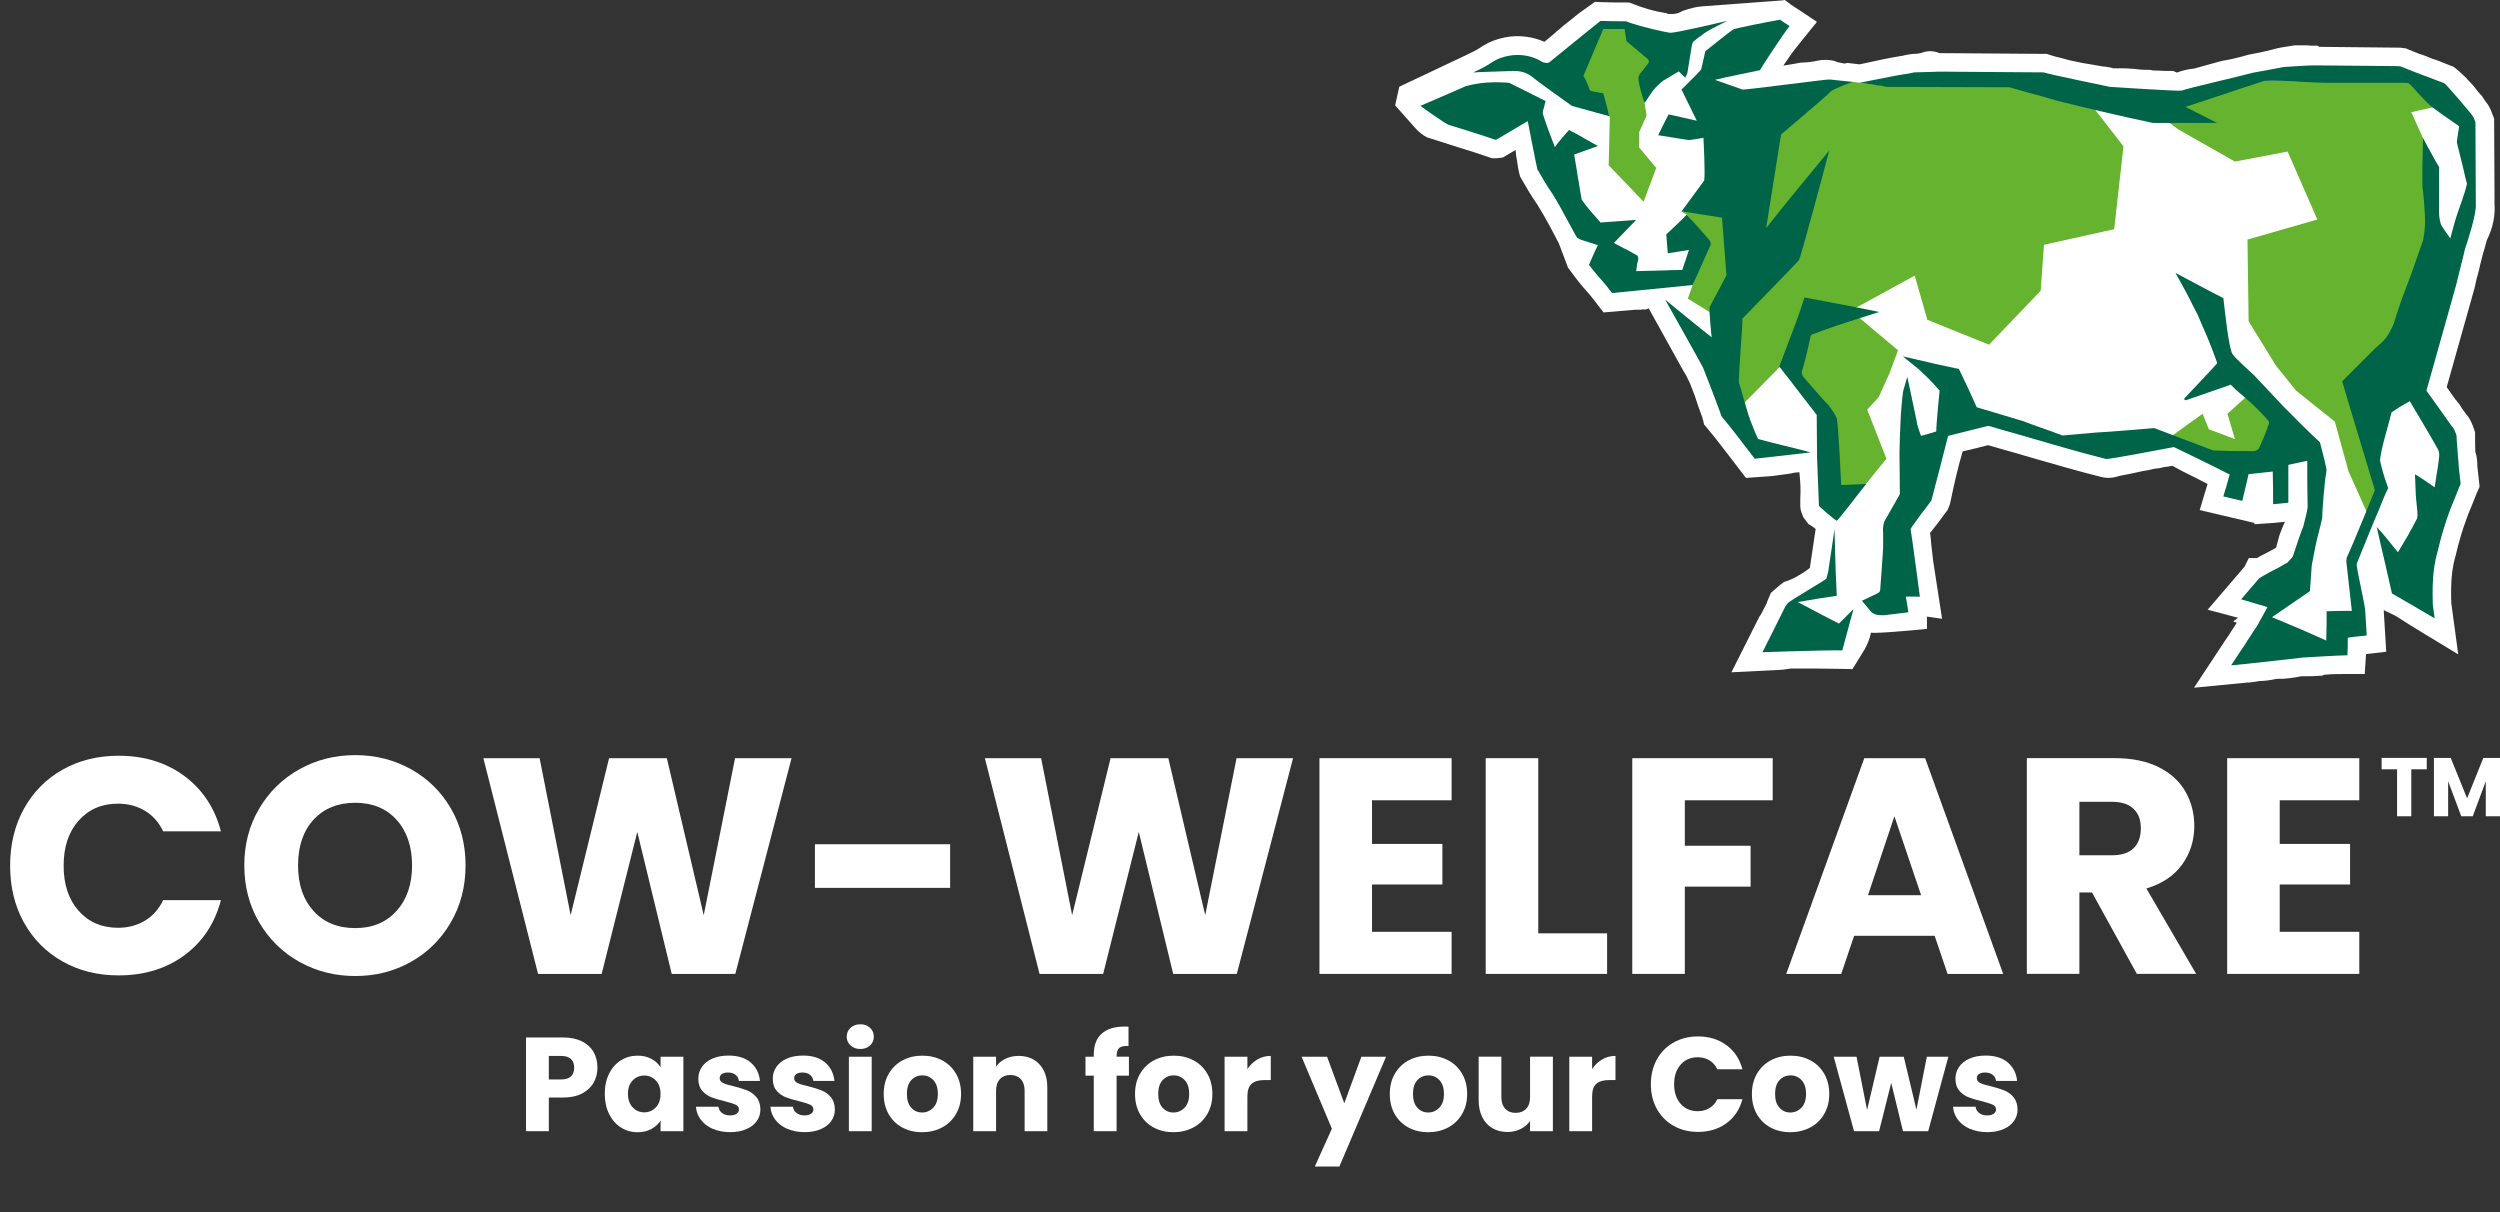 <?xml version="1.0" encoding="UTF-8"?>
<svg xmlns="http://www.w3.org/2000/svg" id="Lag_1_copy" viewBox="0 0 805.44 390.5">
  <rect x="0" y="0" width="805.44" height="390.5" fill="#333333" stroke="none"/>
  <defs>
    <style>.cls-1{fill:#fff;}.cls-2{fill:#65b32e;}.cls-3{fill:#006548;}</style>
  </defs>
  <path class="cls-1" d="m803.68,65.25l-.13-27.01-1-2.61-.07-.17c-.59-1.39-1.25-2.23-1.64-2.72l-.02-.03c-.24-.37-.46-.67-.65-.92l-.07-.1c-.04-.06-.09-.11-.13-.19l-.38-.63-.52-.52c-.53-.53-1.08-1.26-1.73-2.13-.61-.81-1.23-1.43-1.74-1.94-.24-.24-.54-.54-.64-.67l-.25-.34-.61-.59c-.27-.23-.51-.47-.75-.7l-.09-.08c-.56-.54-1.26-1.22-2.13-1.88l-.74-.56-.88-.31c-.65-.23-1.28-.49-1.98-.79-1.18-.49-2.4-1-3.79-1.39-1.46-.62-2.89-1.21-4.34-1.64-.65-.28-1.25-.51-1.83-.73l-.1-.04c-.48-.18-.96-.36-1.47-.59l-.84-.38-1.87-.23-26.1-.27-.55-.37h-1.84c-.14,0-.26-.02-.37-.03h-.1c-.49-.06-.93-.09-1.32-.09h-3.63l-.78.12c-.51.1-1.05.18-1.69.27-1.37.2-2.91.43-4.47.9-2.57.67-5.15,1.23-7.69,1.67l-.65.15c-3.04.89-5.58,1.48-8,1.87l-.67.15c-1.51.42-3.06.85-4.6,1.27l-.29.08c-1.22.34-2.45.67-3.66,1.01-1.93.19-3.73.61-5.48,1.27-.06,0-.11,0-.14,0l-1.1-.5h-1.3c-1.09,0-2.12,0-3.26-.1l-.45-.02c-.52,0-1.39,0-1.65-.06l-.72-.18h-.74c-.89,0-1.66,0-2.24-.07l-.71-.05c-.13,0-.36-.04-.57-.07-.49-.06-1.09-.14-1.78-.16-1.12-.13-2.18-.13-3.31-.13h-2.56c-.66-.21-1.28-.35-1.86-.42-.46-.09-.94-.15-1.48-.17-.49-.11-1-.19-1.52-.27l-.12-.02c-.33-.05-.66-.1-1.04-.19l-.39-.07c-2.24-.32-4.56-.75-7.04-1.31-.28-.07-.54-.13-.83-.2-.52-.12-.83-.19-1.17-.32l-1.26-.34c-1.26-.29-2.55-.59-3.71-1l-.96-.34-34.57-.25s-.07,0-.11,0c-1.83-.82-3.94-.83-5.85-.04-.89.2-1.54.28-2.17.28h-.33l-.66.08c-.11.02-.22.03-.39.05-.48.06-1.2.14-2.04.38-.17.04-.33.08-.48.12l-.44.05c-.3.05-.67.12-1.06.19l-.11.02c-.49.09-1.02.19-1.48.25l-.2.03c-2.18.4-4.25.85-6.26,1.3-1.45.32-2.83.62-4.22.9l-3.92-.45-1.03.21-2.19-.47c-.63-.31-1.32-.5-2.04-.59-2.07-.35-4.03.01-5.38.34-.51.04-.99.11-1.48.22-.46.02-.89.05-1.33.11-.96,0-2,.07-3.14.37-1.43.23-2.77.46-4.08.68.15-.21.28-.41.4-.59.15-.23.28-.42.4-.58l.44-.61c1.39-2.19,3.29-4.53,5.12-6.79l4.48-5.54-5.47-3.65c-.46-.31-.93-.6-1.42-.91-.53-.33-1.04-.65-1.41-.93l-2.06-1.55-.85.14-25.81,1.91c-1.93.17-3.78.6-5.99,1.39l-.38.13-.7.38c-.61.36-1.73.58-3.01.58-.48,0-.77-.04-.9-.06l-.53-.23-.74-.12c-3.17-.51-6.48-1.45-10.12-2.89l-1.06-.42h-1.14c-2.41,0-5.14,0-7.88-.12l-2.06-.09-5.03,3.59-.51.41c-.42.37-.88.73-1.38,1.11-.53.41-1.05.82-1.54,1.24l-.25.19c-.93.72-1.81,1.4-2.62,2.17-.69.54-1.25,1.04-1.7,1.44l-.11.1c-.17.15-.33.3-.45.4-.53.43-1,.83-1.47,1.22-.42.35-.81.68-1.21,1-3.88-1.72-8.39-2.25-12.58-1.44-2.71.51-5.05,1.4-7.23,2.74l-.26.18c-1.59,1.12-3.29,1.92-5.45,2.95l-21.24,10.04-1.34,6.01,6.59,7.42.22.23c.79.79,1.87,1.86,3.45,2.65,0,0,8.73,2.79,9.95,3.17,3.32,1.03,6.76,2.09,10.02,3.23l.96.34h1.38c.58,0,2.12-.24,2.12-.24l4.12-2.44c.07,1.17.22,2.35.43,3.31.06.35.11.71.17,1.13.15,1.02.32,2.18.65,3.4l.2.72.37.65c1.48,2.61,3.13,5.45,5.23,8.47,2.52,4.07,4.79,8.36,6.87,12.4.55,1.44,2.95,7.8,2.95,7.8l1.98,2.68c1.74,2.37,3.61,4.49,5.42,6.54l4.08,5.25,10.06-.86h2.04l.36-.12,1.12.04.95-.38h0s11.12,20.05,11.12,20.05l.21.35c.06.08.1.15.14.23l.17.28c.15.28.29.5.4.67.19.46.41.87.63,1.29.1.18.2.38.31.6.36.72.67,1.55,1,2.44.27.73.54,1.46.82,2.11.21.54.38,1.11.59,1.77.26.83.53,1.69.89,2.6.21.65.43,1.24.66,1.86.26.69.46,1.23.58,1.76l.32,1.4.92,1.1c2.8,3.34,5.43,6.79,8.23,10.45l.38.5c.67.87,1.33,1.75,2,2.62l1.97,2.56,8.33-.6.46-.05c.63-.1,1.26-.18,1.9-.26l.12-.02c.76-.09,1.54-.19,2.34-.31l.52-.08c.59-.05,1.16-.17,1.69-.34l1.84-.19c.37,3.33.47,5.99.3,8.38v2.46c-.01,1.37.45,2.4.7,2.9l.28.79,1.62,2.15.99.6c.3.18.57.38.89.62.16.14.32.27.47.4l-1.87,12.54-.25.2c-.93.74-2.06,1.49-3.14,2.09l-.3.18c-1.05.67-2.22,1.23-3.81,1.79l-.85.3-.85.63c-.37.27-.86.64-1.4,1.17l-1.93,1.66-1.06,2.46-.05.13c-.08.23-.18.51-.28.83-.21.38-.38.74-.53,1.04l-.05.1c-.31.53-.57,1.05-.81,1.54-.21.42-.5.99-.65,1.18l-.25.31-9.06,18.02,14.76-.74c1.31-.01,2.54-.2,3.62-.36.3-.04.59-.09.87-.12,5.62,0,10.92,0,16.31.12l3.44.08,3.74-6.07.07-.11c1.06-1.82,1.77-3.67,2.15-5.58,1.61.43,18.04-1.2,18.04-1.2v-3.96l4.87.69-2.88-18.68c-.08-.86-.19-1.75-.3-2.66-.06-.5-.12-.99-.17-1.47l-.03-.26c-.11-.74-.15-1.32-.2-2-.04-.51-.07-.98-.14-1.55l-.07-.43c-.04-.2-.07-.38-.09-.56.22-.28.48-.59.61-.76.37-.44.7-.87,1.06-1.36.2-.27.4-.54.69-.89.59-.74,1.1-1.46,1.57-2.11.41-.57.79-1.11,1.17-1.59l.56-.7.71-1.77.17-.69c1.32-6.46,2.59-11.72,3.97-16.45,2.65-.58,5.3-1.25,8.18-1.99,1.89.57,3.8,1.11,5.65,1.62l.12.03c1.85.52,3.94,1.1,6.01,1.73l2.28.66c7.36,2.13,14.97,4.34,22.46,6.21,1.86.47,3.82.35,5.81-.36,1.99-.35,3.77-.73,5.65-1.14.64-.14,1.3-.28,1.97-.42,1.31-.16,2.57-.47,3.57-.73l.25-.02c.83-.08,1.76-.17,2.83-.52.11-.02.27-.03.4-.04.32-.03.65-.07.99-.12l.73-.15c.18-.03.49-.05.75-.08,0,0,0,0,0,0,.72.43,1.42.8,2.05,1.13.29.15.58.31.89.48l.22.12c2.86,1.39,5.56,2.78,8.09,4.1-.22.74-.45,1.5-.69,2.29l-1.84,6.11,17.62,4.15v.42l6.42-.45c.97-.07,1.94-.17,2.89-.28.17-.02.34-.04.52-.06-.61,1.34-1.13,2.7-1.64,4.01l-.18.54c-.17.61-.33,1.21-.49,1.82-.17.66-.35,1.34-.54,1.98h0c-1.35.79-2.98,1.67-4.8,2.57l-.43.24c-.25.16-.49.29-.78.45-.04.02-.09.05-.13.07h-2.64l-1.32,2.7c-.07.08-.14.17-.21.27l-11.73,13.68,9.82,2.6-1.61,1.13,1.17.47c-.13.2-.27.43-.42.67-.32.51-.64,1.04-.95,1.45l-.46.72c-.28.51-.8,1.27-1.32,2.02-.24.35-.48.7-.71,1.04l-9.91,15.03,17.14-1.66c.46,0,1.05-.03,1.71-.15.85-.06,1.54-.22,2.05-.33h.03c1.9-.05,3.71-.27,5.54-.7,3.24.05,6.03-.42,8.11-.86h1.64c1.19,0,2.67,0,4.18-.14l.83-.04.64-.26h.1c.15-.03.31-.05.48-.08,2.29-.2,4.45-.2,6.93-.2h5.62l.37-5.61c.02-.26.03-.53.04-.8.3-.03.59-.06.89-.1l5.63-.66-.82-13.42,3.85,1.87c3.24,2.11,6.44,4.07,9.42,5.88l10.74,6.51-2.24-16.57c-.09-2.88-.13-6.6.32-10.07.24-1.76.56-3.35,1.02-4.91l.09-.34c.43-1.94,1-4.1,1.68-6.39.58-1.94,1.3-4.05,2.24-6.6.34-.84.67-1.65,1-2.45.57-1.38,1.17-2.8,1.72-4.29l1.06-2.38-.74-6.68c0-1.39-.07-2.88-.65-4.62-.07-1.77-.07-3.45-.07-5.22v-.98l-.37-1.11c-.38-1.15-1.02-3.06-2.54-4.82-.36-.53-.73-1.01-1.03-1.39l-.09-.11c-.35-.59-.69-1.14-.93-1.5l-.5-.64c-.17-.23-.47-.64-.92-1.09l-2.76-3.94c2.97-10.57,5.95-21.15,8.94-31.8l.09-.38c.37-1.85.81-3.62,1.27-5.12l.18-.74c.16-.88.38-1.73.62-2.63.2-.74.4-1.51.58-2.32.42-1.23.73-2.41,1-3.46.08-.31.16-.62.25-.93,1.96-3.8,2.82-8.1,2.43-12.14Z"></path>
  <path class="cls-1" d="m7.72,260.55c2.97-5.38,7.11-9.57,12.42-12.57,5.31-3,11.34-4.5,18.07-4.5,8.25,0,15.31,2.18,21.19,6.53,5.87,4.36,9.8,10.3,11.78,17.82h-18.61c-1.39-2.9-3.35-5.11-5.89-6.63-2.54-1.52-5.43-2.28-8.66-2.28-5.21,0-9.44,1.82-12.67,5.44-3.23,3.63-4.85,8.48-4.85,14.55s1.62,10.92,4.85,14.55c3.23,3.63,7.46,5.45,12.67,5.45,3.23,0,6.12-.76,8.66-2.28,2.54-1.52,4.5-3.73,5.89-6.63h18.61c-1.98,7.52-5.91,13.45-11.78,17.77-5.88,4.32-12.94,6.48-21.19,6.48-6.73,0-12.76-1.5-18.07-4.5-5.31-3-9.45-7.18-12.42-12.52-2.97-5.35-4.46-11.45-4.46-18.31s1.48-12.98,4.46-18.37Z"></path>
  <path class="cls-1" d="m96.48,309.9c-5.45-3.03-9.77-7.28-12.97-12.72-3.2-5.45-4.8-11.57-4.8-18.37s1.6-12.9,4.8-18.31c3.2-5.41,7.52-9.64,12.97-12.67,5.44-3.04,11.43-4.55,17.97-4.55s12.52,1.52,17.97,4.55c5.44,3.04,9.73,7.26,12.87,12.67,3.13,5.41,4.7,11.52,4.7,18.31s-1.58,12.92-4.75,18.37c-3.17,5.44-7.46,9.69-12.87,12.72-5.41,3.04-11.38,4.55-17.92,4.55s-12.52-1.52-17.97-4.55Zm31.28-16.43c3.33-3.7,5-8.58,5-14.65s-1.67-11.04-5-14.7c-3.33-3.66-7.77-5.49-13.32-5.49s-10.08,1.82-13.41,5.44c-3.33,3.63-5,8.55-5,14.75s1.67,11.04,5,14.7c3.33,3.66,7.8,5.49,13.41,5.49s9.98-1.85,13.32-5.54Z"></path>
  <path class="cls-1" d="m255.02,244.27l-18.12,69.5h-20.49l-11.09-45.74-11.48,45.74h-20.49l-17.62-69.5h18.12l10,50.59,12.38-50.59h18.61l11.88,50.59,10.1-50.59h18.22Z"></path>
  <path class="cls-1" d="m306.11,271.99v14.06h-43.56v-14.06h43.56Z"></path>
  <path class="cls-1" d="m416.59,244.27l-18.12,69.5h-20.49l-11.09-45.74-11.48,45.74h-20.49l-17.62-69.5h18.12l10,50.59,12.38-50.59h18.61l11.88,50.59,10.1-50.59h18.22Z"></path>
  <path class="cls-1" d="m442.03,257.83v14.06h22.67v13.07h-22.67v15.25h25.64v13.56h-42.57v-69.5h42.57v13.56h-25.64Z"></path>
  <path class="cls-1" d="m495.59,300.7h22.18v13.07h-39.11v-69.5h16.93v56.43Z"></path>
  <path class="cls-1" d="m571.12,244.27v13.56h-28.31v14.65h21.19v13.17h-21.19v28.12h-16.93v-69.5h45.24Z"></path>
  <path class="cls-1" d="m623.3,301.49h-25.94l-4.16,12.28h-17.72l25.15-69.5h19.6l25.15,69.5h-17.92l-4.16-12.28Zm-4.36-13.07l-8.61-25.44-8.51,25.44h17.13Z"></path>
  <path class="cls-1" d="m688.44,313.76l-14.45-26.24h-4.06v26.24h-16.93v-69.5h28.41c5.48,0,10.15.96,14.01,2.87,3.86,1.92,6.75,4.54,8.66,7.87,1.91,3.33,2.87,7.05,2.87,11.14,0,4.62-1.3,8.75-3.91,12.38-2.61,3.63-6.45,6.21-11.53,7.72l16.04,27.52h-19.11Zm-18.51-38.21h10.49c3.1,0,5.43-.76,6.98-2.28,1.55-1.52,2.33-3.66,2.33-6.43s-.78-4.72-2.33-6.24c-1.55-1.52-3.88-2.28-6.98-2.28h-10.49v17.23Z"></path>
  <path class="cls-1" d="m734.47,257.83v14.06h22.67v13.07h-22.67v15.25h25.64v13.56h-42.57v-69.5h42.57v13.56h-25.64Z"></path>
  <path class="cls-1" d="m781.84,244.18v3.67h-4.98v15.13h-4.58v-15.13h-4.98v-3.67h14.54Z"></path>
  <path class="cls-1" d="m805.44,244.18v18.8h-4.58v-11.28l-4.2,11.28h-3.7l-4.23-11.3v11.3h-4.58v-18.8h5.41l5.28,13.02,5.22-13.02h5.38Z"></path>
  <path class="cls-1" d="m191.27,348.77c-.8,1.45-2.04,2.62-3.7,3.5-1.66.89-3.73,1.33-6.19,1.33h-4.56v10.84h-7.35v-30.19h11.91c2.41,0,4.44.42,6.11,1.25,1.66.83,2.91,1.98,3.74,3.44.83,1.46,1.25,3.14,1.25,5.03,0,1.75-.4,3.35-1.2,4.79Zm-7.31-2c.69-.66,1.03-1.59,1.03-2.79s-.34-2.14-1.03-2.79-1.73-.99-3.14-.99h-4v7.57h4c1.4,0,2.45-.33,3.14-.99Z"></path>
  <path class="cls-1" d="m196.23,345.91c.93-1.86,2.2-3.3,3.81-4.3,1.6-1,3.4-1.5,5.38-1.5,1.69,0,3.17.34,4.45,1.03,1.28.69,2.26,1.59,2.95,2.71v-3.4h7.35v23.99h-7.35v-3.4c-.72,1.12-1.71,2.02-2.99,2.71-1.28.69-2.76,1.03-4.45,1.03-1.95,0-3.73-.51-5.33-1.53-1.61-1.02-2.87-2.46-3.81-4.34-.93-1.88-1.4-4.05-1.4-6.51s.47-4.63,1.4-6.49Zm15.05,2.19c-1.02-1.06-2.26-1.59-3.72-1.59s-2.7.52-3.72,1.57c-1.02,1.05-1.53,2.49-1.53,4.32s.51,3.29,1.53,4.36c1.02,1.08,2.26,1.61,3.72,1.61s2.7-.53,3.72-1.59c1.02-1.06,1.53-2.51,1.53-4.34s-.51-3.28-1.53-4.34Z"></path>
  <path class="cls-1" d="m229.67,363.71c-1.63-.72-2.92-1.7-3.87-2.95-.95-1.25-1.48-2.64-1.59-4.19h7.27c.09.83.47,1.5,1.16,2.02.69.52,1.53.77,2.54.77.92,0,1.63-.18,2.13-.54.5-.36.75-.82.75-1.4,0-.69-.36-1.2-1.08-1.53-.72-.33-1.88-.7-3.48-1.1-1.72-.4-3.15-.82-4.3-1.27s-2.14-1.15-2.97-2.11c-.83-.96-1.25-2.26-1.25-3.89,0-1.38.38-2.63,1.14-3.76.76-1.13,1.88-2.03,3.35-2.69,1.48-.66,3.23-.99,5.27-.99,3.01,0,5.38.75,7.12,2.24,1.73,1.49,2.73,3.47,2.99,5.93h-6.79c-.12-.83-.48-1.49-1.1-1.98-.62-.49-1.43-.73-2.43-.73-.86,0-1.52.17-1.98.49-.46.33-.69.78-.69,1.35,0,.69.37,1.2,1.1,1.55.73.34,1.87.69,3.42,1.03,1.78.46,3.23.91,4.34,1.35,1.12.45,2.1,1.16,2.95,2.15.85.99,1.28,2.32,1.31,3.98,0,1.4-.39,2.66-1.18,3.76-.79,1.1-1.92,1.97-3.4,2.6-1.48.63-3.19.95-5.14.95-2.09,0-3.96-.36-5.59-1.08Z"></path>
  <path class="cls-1" d="m253.66,363.71c-1.63-.72-2.92-1.7-3.87-2.95-.95-1.25-1.48-2.64-1.59-4.19h7.27c.09.83.47,1.5,1.16,2.02.69.52,1.53.77,2.54.77.92,0,1.63-.18,2.13-.54.5-.36.75-.82.75-1.4,0-.69-.36-1.2-1.08-1.53-.72-.33-1.88-.7-3.48-1.1-1.72-.4-3.15-.82-4.3-1.27-1.15-.44-2.14-1.15-2.97-2.11-.83-.96-1.25-2.26-1.25-3.89,0-1.38.38-2.63,1.14-3.76.76-1.13,1.88-2.03,3.35-2.69,1.48-.66,3.23-.99,5.27-.99,3.01,0,5.38.75,7.12,2.24,1.73,1.49,2.73,3.47,2.99,5.93h-6.79c-.12-.83-.48-1.49-1.1-1.98-.62-.49-1.43-.73-2.43-.73-.86,0-1.52.17-1.98.49-.46.33-.69.78-.69,1.35,0,.69.37,1.2,1.1,1.55.73.34,1.87.69,3.42,1.03,1.78.46,3.23.91,4.34,1.35,1.12.45,2.1,1.16,2.95,2.15.85.99,1.28,2.32,1.31,3.98,0,1.4-.39,2.66-1.18,3.76-.79,1.1-1.92,1.97-3.4,2.6-1.48.63-3.19.95-5.14.95-2.09,0-3.96-.36-5.59-1.08Z"></path>
  <path class="cls-1" d="m274.02,336.82c-.82-.76-1.23-1.7-1.23-2.82s.41-2.1,1.23-2.86c.82-.76,1.87-1.14,3.16-1.14s2.3.38,3.12,1.14c.82.76,1.23,1.71,1.23,2.86s-.41,2.06-1.23,2.82c-.82.76-1.86,1.14-3.12,1.14s-2.34-.38-3.16-1.14Zm6.82,3.63v23.99h-7.35v-23.99h7.35Z"></path>
  <path class="cls-1" d="m290.75,363.28c-1.88-1-3.35-2.44-4.43-4.3-1.07-1.86-1.61-4.04-1.61-6.54s.54-4.64,1.63-6.51c1.09-1.88,2.58-3.32,4.47-4.32,1.89-1,4.01-1.5,6.36-1.5s4.47.5,6.36,1.5c1.89,1,3.38,2.44,4.47,4.32,1.09,1.88,1.63,4.05,1.63,6.51s-.55,4.64-1.66,6.51c-1.1,1.88-2.61,3.32-4.51,4.32-1.91,1-4.04,1.5-6.39,1.5s-4.47-.5-6.34-1.5Zm9.93-6.41c.99-1.03,1.48-2.51,1.48-4.43s-.48-3.4-1.44-4.43c-.96-1.03-2.14-1.55-3.55-1.55s-2.62.51-3.57,1.53-1.42,2.5-1.42,4.45.47,3.4,1.4,4.43c.93,1.03,2.1,1.55,3.5,1.55s2.6-.52,3.59-1.55Z"></path>
  <path class="cls-1" d="m334.91,342.92c1.68,1.82,2.51,4.32,2.51,7.5v14.02h-7.31v-13.03c0-1.6-.42-2.85-1.25-3.74s-1.95-1.33-3.35-1.33-2.52.44-3.35,1.33c-.83.89-1.25,2.14-1.25,3.74v13.03h-7.35v-23.99h7.35v3.18c.75-1.06,1.75-1.9,3.01-2.52s2.68-.92,4.26-.92c2.81,0,5.05.91,6.73,2.73Z"></path>
  <path class="cls-1" d="m363.7,346.56h-3.96v17.89h-7.35v-17.89h-2.67v-6.11h2.67v-.69c0-2.95.84-5.2,2.54-6.73,1.69-1.53,4.17-2.3,7.44-2.3.54,0,.95.01,1.21.04v6.24c-1.41-.09-2.39.11-2.97.6-.57.49-.86,1.36-.86,2.62v.21h3.96v6.11Z"></path>
  <path class="cls-1" d="m371.72,363.28c-1.88-1-3.35-2.44-4.43-4.3-1.08-1.86-1.61-4.04-1.61-6.54s.54-4.64,1.63-6.51c1.09-1.88,2.58-3.32,4.47-4.32,1.89-1,4.01-1.5,6.36-1.5s4.47.5,6.36,1.5c1.89,1,3.38,2.44,4.47,4.32,1.09,1.88,1.63,4.05,1.63,6.51s-.55,4.64-1.66,6.51c-1.1,1.88-2.61,3.32-4.52,4.32-1.91,1-4.04,1.5-6.38,1.5s-4.47-.5-6.34-1.5Zm9.93-6.41c.99-1.03,1.48-2.51,1.48-4.43s-.48-3.4-1.44-4.43-2.14-1.55-3.55-1.55-2.62.51-3.57,1.53-1.42,2.5-1.42,4.45.46,3.4,1.4,4.43c.93,1.03,2.1,1.55,3.5,1.55s2.6-.52,3.59-1.55Z"></path>
  <path class="cls-1" d="m405.11,341.33c1.29-.76,2.72-1.14,4.3-1.14v7.78h-2.02c-1.83,0-3.21.39-4.13,1.18-.92.79-1.38,2.17-1.38,4.15v11.14h-7.35v-23.99h7.35v4c.86-1.32,1.93-2.36,3.23-3.12Z"></path>
  <path class="cls-1" d="m446.56,340.45l-15.05,35.39h-7.91l5.5-12.21-9.76-23.18h8.21l5.55,15.01,5.5-15.01h7.96Z"></path>
  <path class="cls-1" d="m453.8,363.28c-1.88-1-3.35-2.44-4.43-4.3s-1.61-4.04-1.61-6.54.54-4.64,1.63-6.51c1.09-1.88,2.58-3.32,4.47-4.32,1.89-1,4.01-1.5,6.36-1.5s4.47.5,6.36,1.5c1.89,1,3.38,2.44,4.47,4.32,1.09,1.88,1.63,4.05,1.63,6.51s-.55,4.64-1.66,6.51c-1.1,1.88-2.61,3.32-4.51,4.32-1.91,1-4.04,1.5-6.39,1.5s-4.47-.5-6.34-1.5Zm9.93-6.41c.99-1.03,1.48-2.51,1.48-4.43s-.48-3.4-1.44-4.43c-.96-1.03-2.14-1.55-3.55-1.55s-2.62.51-3.57,1.53c-.95,1.02-1.42,2.5-1.42,4.45s.46,3.4,1.4,4.43c.93,1.03,2.1,1.55,3.5,1.55s2.6-.52,3.59-1.55Z"></path>
  <path class="cls-1" d="m500.3,340.45v23.99h-7.35v-3.27c-.75,1.06-1.76,1.91-3.03,2.56-1.28.65-2.69.97-4.24.97-1.83,0-3.46-.41-4.86-1.23-1.4-.82-2.49-2-3.27-3.55-.77-1.55-1.16-3.37-1.16-5.46v-14.02h7.31v13.03c0,1.61.42,2.85,1.25,3.74s1.95,1.33,3.35,1.33,2.56-.44,3.4-1.33,1.25-2.14,1.25-3.74v-13.03h7.35Z"></path>
  <path class="cls-1" d="m516.17,341.33c1.29-.76,2.72-1.14,4.3-1.14v7.78h-2.02c-1.83,0-3.21.39-4.13,1.18-.92.79-1.38,2.17-1.38,4.15v11.14h-7.35v-23.99h7.35v4c.86-1.32,1.94-2.36,3.22-3.12Z"></path>
  <path class="cls-1" d="m533.8,341.33c1.29-2.34,3.09-4.16,5.4-5.46,2.31-1.3,4.92-1.96,7.85-1.96,3.58,0,6.65.95,9.2,2.84,2.55,1.89,4.26,4.47,5.12,7.74h-8.08c-.6-1.26-1.46-2.22-2.56-2.88-1.1-.66-2.36-.99-3.76-.99-2.26,0-4.1.79-5.5,2.37-1.4,1.58-2.11,3.68-2.11,6.32s.7,4.74,2.11,6.32c1.4,1.58,3.24,2.37,5.5,2.37,1.4,0,2.66-.33,3.76-.99,1.1-.66,1.96-1.62,2.56-2.88h8.08c-.86,3.27-2.57,5.84-5.12,7.72-2.55,1.88-5.62,2.82-9.2,2.82-2.92,0-5.54-.65-7.85-1.96-2.31-1.3-4.11-3.12-5.4-5.44-1.29-2.32-1.93-4.97-1.93-7.96s.65-5.64,1.93-7.98Z"></path>
  <path class="cls-1" d="m570.46,363.28c-1.88-1-3.35-2.44-4.43-4.3s-1.61-4.04-1.61-6.54.54-4.64,1.63-6.51c1.09-1.88,2.58-3.32,4.47-4.32,1.89-1,4.01-1.5,6.36-1.5s4.47.5,6.36,1.5c1.89,1,3.38,2.44,4.47,4.32,1.09,1.88,1.63,4.05,1.63,6.51s-.55,4.64-1.66,6.51c-1.1,1.88-2.61,3.32-4.51,4.32-1.91,1-4.04,1.5-6.39,1.5s-4.46-.5-6.34-1.5Zm9.93-6.41c.99-1.03,1.48-2.51,1.48-4.43s-.48-3.4-1.44-4.43c-.96-1.03-2.14-1.55-3.55-1.55s-2.62.51-3.57,1.53c-.95,1.02-1.42,2.5-1.42,4.45s.47,3.4,1.4,4.43c.93,1.03,2.1,1.55,3.5,1.55s2.6-.52,3.59-1.55Z"></path>
  <path class="cls-1" d="m627.71,340.45l-6.49,23.99h-8.13l-3.78-15.57-3.91,15.57h-8.08l-6.54-23.99h7.35l3.4,17.16,4.04-17.16h7.78l4.08,17.07,3.35-17.07h6.92Z"></path>
  <path class="cls-1" d="m634.68,363.71c-1.63-.72-2.92-1.7-3.87-2.95-.95-1.25-1.48-2.64-1.59-4.19h7.27c.09.83.47,1.5,1.16,2.02.69.52,1.53.77,2.54.77.92,0,1.63-.18,2.13-.54.5-.36.75-.82.75-1.4,0-.69-.36-1.2-1.07-1.53-.72-.33-1.88-.7-3.48-1.1-1.72-.4-3.15-.82-4.3-1.27-1.15-.44-2.14-1.15-2.97-2.11-.83-.96-1.25-2.26-1.25-3.89,0-1.38.38-2.63,1.14-3.76s1.88-2.03,3.35-2.69c1.48-.66,3.23-.99,5.27-.99,3.01,0,5.38.75,7.12,2.24s2.73,3.47,2.99,5.93h-6.79c-.11-.83-.48-1.49-1.1-1.98-.62-.49-1.43-.73-2.43-.73-.86,0-1.52.17-1.98.49-.46.33-.69.78-.69,1.35,0,.69.37,1.2,1.1,1.55.73.34,1.87.69,3.42,1.03,1.78.46,3.22.91,4.34,1.35,1.12.45,2.1,1.16,2.95,2.15.84.99,1.28,2.32,1.31,3.98,0,1.4-.39,2.66-1.18,3.76-.79,1.1-1.92,1.97-3.4,2.6-1.48.63-3.19.95-5.14.95-2.09,0-3.96-.36-5.59-1.08Z"></path>
  <polygon class="cls-2" points="552.51 101.59 543.77 96.21 550.47 77.42 543.41 69.16 541.74 68.09 554.54 68.33 559.92 86.75 552.51 101.59"></polygon>
  <polygon class="cls-2" points="529.53 64.98 518.28 53.25 518.64 37.93 516.25 30.52 511.82 31.83 507.39 25.49 514.93 9.46 523.67 9.46 524.65 13.26 532.52 19.03 528.81 26.68 530.49 37.22 528.1 42.6 528.1 47.51 533.6 54.09 529.53 64.98"></polygon>
  <polygon class="cls-2" points="640.81 111.05 620.95 103.03 616.88 88.79 597.85 99.2 603.36 100.87 598.73 102.14 611.5 112.84 608.75 120.26 605.28 127.92 601.57 131.98 607.76 147.78 599.13 158.43 591.16 159.03 590.32 134.14 578.83 122.17 582.9 107.7 599.65 100.28 581.7 96.93 573.57 118.04 561.12 130.65 559.33 118.58 560.64 101.95 578.47 82.69 585.41 53.85 568.78 74.11 569.86 43.08 582.66 35.78 587.33 28 596.46 26.33 604.91 27.4 643.32 25.37 673 32.79 684.13 47.15 681.14 73.83 658.52 78.86 657.45 93.69 640.81 111.05"></polygon>
  <polygon class="cls-2" points="735.94 147.06 718.83 148.26 699.33 140.72 709.62 133.3 711.65 138.33 720.03 141.44 717.63 133.3 726.49 125.29 741.09 138.33 735.94 147.06"></polygon>
  <polygon class="cls-2" points="766.57 161.78 763.82 167.88 756.64 151.85 752.22 135.82 739.77 125.88 733.31 117.87 724.45 103.51 724.09 77.18 746.59 70.72 737.02 48.82 720.03 52.05 701.72 41.64 695.26 36.86 724.45 26.09 775.55 25.73 784.33 34.46 776.86 36.14 784.21 52.42 780.93 50.86 783.33 78.86 772.32 114.52 758 131.74 766.57 161.78"></polygon>
  <path class="cls-3" d="m597.14,196.24l-4.67,4.67s-9.09-4.67-13.28-6.94c4.19-.72,8.26-1.43,12.57-2.03l-.36-8.14-.36-13.28-2.03,13.64-.6,2.27c-.6.6-11.61,7.06-11.97,7.54-.6.36-.84.84-1.2,1.32-.12.36-7.42,14.84-7.42,14.84,0,0,20.22-.72,25.72-.59l3.59-13.28Z"></path>
  <path class="cls-3" d="m564.59,137.13c-1.55-3.35-4.07-13.52-4.31-13.64-.36-1.56,1.32-19.98,1.08-20.82,0,0,17.59-18.07,18.19-18.79.6-.72,9.81-35.42,9.81-35.42-6.82,8.38-13.76,16.63-20.34,25.01l4.79-30.15s14.96-12.56,16.04-13.88c1.2-.96,7.02-3.06,7.02-3.06l-7.38-.77c-.12-.24-27.52,3.47-28.12,3.23-1.08-.36-8.85-3.11-8.85-3.11,2.03-.6,14.48-3.11,14.48-3.11.72-1.31,7.54-11.73,9.57-14.24-1.08-.72-2.15-1.31-3.11-2.03-4.31.72-14.24,2.75-14.96,3.11-.84.36-9.09,7.06-9.09,7.06-.36,1.67-1.32,5.86-1.32,5.86-2.04,2.28-4.31,4.43-6.34,6.46,1.67,3.35,3.23,6.7,4.91,10.05-2.99-.72-5.98-1.31-9.09-2.03-1.08,2.15-2.27,4.43-3.35,6.7,3.35.48,6.46,1.08,9.81,1.56.72,0,4.79-.72,4.79-.72,0,0,.6,11.37.24,13.76l-7.3,9.93,13.04,2.03s1.21,16.37,1.43,18.55c0,0-5.02,9.57-5.38,10.17-.36.96.6,9.82.6,9.82-1.91-1.44-14.96-12.09-14.96-12.09,0,0,11.97,21.3,12.21,21.9.12.36,5.51,14,5.86,15.56,3.71,4.43,7.18,9.09,10.77,13.76l18.07-2.04c-5.75-1.55-11.25-2.75-16.99-4.31,0,0-1.67-3.71-1.79-4.31Z"></path>
  <path class="cls-3" d="m577.52,123.61l7.78,10.05.12,14.12c0,.1.6,15.2.6,15.2,0,.12,4.43,4.07,5.74,4.78.24.12,7.06-8.73,9.45-11.84l-8.02.36s-.84-18.66-1.43-21.54c-.36-.72-.6-1.32-.96-1.8-.36-.6-1.67-2.51-2.15-2.87-.84-.72-6.46-7.3-7.3-8.25-.73-.86-1.16-1.71-.64-2.79,0,0,.46-1.38,1-3.68.6-2.39,1.2-4.9,1.68-7.3.24-.12.36-.36.6-.36,5.39-2.03,10.77-3.83,16.16-5.5l5.26-1.68c-7.9-1.68-15.92-3.11-24.05-4.67l-1.67,5.03c-.72,2.03-1.44,4.07-2.03,5.51-.48,1.32-1.79,4.67-2.03,5.38-.72,2.03-1.67,4.31-2.39,6.34l4.31,5.5Z"></path>
  <path class="cls-3" d="m507.16,49.78c2.63-.96,5.02-1.79,7.66-2.75-3.23-1.67-6.1-3.59-9.33-5.15-.48.48-3.71,4.19-4.55,5.51-1.32-3.35-2.63-6.82-3.71-10.17-.24-.72-.24-1.32,0-1.92l.72-2.75-11.73-5.87c-4.55-.36-9.21-.24-14,1.08l-2.99,1.32-11.61,5.03s8.5,6.22,9.45,6.22c4.9,1.55,9.81,2.99,14.6,4.67h.36c.12,0,.36-.24.48-.24l9.69-5.75s2.75,14.24,3.11,15.56c1.55,2.75,3.11,5.38,5.02,8.13,2.75,4.43,7.54,13.76,7.78,13.88.6.36.96.6,1.44.72l5.26,1.68c-.84,1.55-2.63,5.74-2.87,6.34,1.67,2.27,3.59,4.43,5.39,6.46l2.03,2.63,25.97-2.58,5.74-12.85c.12-.36.12-.84-.24-1.44-.48-.72-6.1-7.06-7.42-8.37-2.15,2.27-4.43,4.31-6.58,6.34l.48,6.1c2.27-.36,4.67-.72,6.82-1.08-.72,2.15-1.44,4.43-2.15,6.46,0,0-4.67,0-5.03.12l-9.81.24s.36-2.99.6-3.47c.12-.6.12-.96-.24-1.55-.12-.12-3.83-2.16-4.43-2.39l-3.11-1.67c2.39-2.39,4.79-5.03,7.18-7.42-3.83.24-7.54.6-11.49.84-2.16-2.51-4.43-4.9-6.1-7.42"></path>
  <path class="cls-3" d="m516.49,9.46h6.94c.24,1.31.36,2.63.6,3.83,0,0,6.34,5.27,6.7,5.62.36.36.48.48.48.96,0,.12,0,.36-.12.48-.96,1.08-1.68,2.27-2.87,3.59-.12.36-.36.72-.36,1.07-.12,1.79,1.86,7.99,1.98,8.11.24,0,2.09-3.44,3.64-4.99.72-.72,1.44-1.44,2.39-2.15l5.02-2.99c.72.72,1.2,1.32,2.03,2.03,0,0,.72-1.31.72-1.55l1.43-8.85.36-1.08c.84-.72,1.67-1.43,2.63-2.03,1.08-.96,2.39-1.68,3.47-2.27l4.91-2.51s-16.16,3.83-18.19,3.83c-1.08,0-10.53-2.15-14.48-3.71-2.51,0-5.26,0-8.14-.12,0,0-16.04,12.92-16.39,13.28-.76.6-2.27,0-2.27,0-3.11-2.04-7.18-2.75-10.89-2.04-1.91.36-3.59.96-5.14,1.92-2.03,1.44-4.07,2.39-6.34,3.47,1.59-.18,8.64-.31,13.03-.5,2.24-.02,4.01.44,5.96,1.85,1.29,1.21,11.05,8.1,12.85,9.41,0,0,8.1,2.25,12.05,3.33,0,0-1.16-4.65-1.28-5.01l-.68-2.4s-3.75-.59-4.23-.83c0,0-1.2-3.23-2.15-4.79,0-.12,6.34-14.95,6.34-14.95Z"></path>
  <path class="cls-3" d="m756.28,211.2c.12-1.8.12-3.83.12-5.74,2.03-.36,4.07-.48,6.1-.72l-.48-7.9c-.24-2.99-2.99-14.24-2.75-15.2,0,0,2.75-6.7,3.83-9.45,1.08-2.75,2.27-5.39,3.35-8.02.96-2.39,1.79-4.55,2.99-6.94-.24-.36-.24-.6-.36-.96-.96-2.63-1.68-5.14-2.27-7.78,0-.96.24-1.91.36-2.75.24-.96.36-1.91.6-2.63.12-.72,2.03-7.42,2.75-10.29l2.75-1.79,3.11-1.79c2.99,5.14,6.1,10.17,9.09,15.55.6,1.08.37,2.49.19,3.85-.36,2.87-.91,5.6-1.27,8.35-2.03-1.43-4.31-2.99-6.34-4.19l.24,6.1c0,2.04.96,7.54.36,8.26-.6,1.08-1.08,2.03-1.44,2.75-.6.96-.96,1.67-1.31,2.39-1.08,1.91-2.27,3.71-3.35,5.62-2.27-2.75-4.43-5.62-6.82-8.14.84,3.83,1.79,7.9,2.75,11.97l2.15,9.45s10.41,5.98,13.76,8.01l-.6-4.43c-.12-3.71-.12-7.65.36-11.36.24-1.8.6-3.71,1.2-5.75.48-2.15,1.08-4.43,1.79-6.82s1.55-4.79,2.39-7.06c.96-2.39,1.92-4.55,2.75-6.82l.48-1.07-.6-5.39c0-1.32-.72-8.02-.72-10.17-.36-1.08-.72-2.27-1.68-3.23-.36-.6-8.02-11.25-8.02-11.25,3.23-11.49,6.46-22.98,9.69-34.46.35-1.79,2.39-9.46,2.75-11.25.6-1.67,3.83-11.49,3.47-14.59l-.12-26.2-.6-1.55c-.36-.84-8.5-10.29-9.45-11.01-2.03-.72-12.68-4.78-14-5.38l-.96-.12-26.68-.24c-.33-.11-10.1.52-10.1.52-1.8.36-7.25,1.39-10,1.87-2.87.84-21.18,5.03-22.85,5.74-1.2.24-23.09-1.2-23.09-1.2,0,0-19.74-4.07-21.42-4.67l-33.5-.24c-.72,0-6.7.24-8.13.24-.72.12-2.63.6-3.35.6-.72.12-1.91.36-2.75.48-3.95.72-7.66,1.54-11.49,2.26l5.86.85c.96,0,1.67.24,2.63.48l39.73.12c5.03,1.55,10.29,2.75,15.2,4.31,5.27,1.31,10.17,2.51,15.44,3.71,5.14,1.2,10.29,2.39,15.55,3.47h20.7c-3.35-1.68-6.7-3.47-10.17-5.15,8.49-2.75,16.75-5.62,25.37-8.37,2.39-.12,9.93,0,11.25.24,2.99.12,6.1.36,9.21.36h25.37c.36,0,.72.12.96.36.6.48.96.96,1.44,1.44.96,1.2,4.43,4.79,5.38,5.62.96.84,7.06,5.14,9.21,6.58,0,0-.83,4.79-.72,5.38.36,1.32,1.68,6.7,2.03,8.14.36,1.67.72,3.35,1.2,5.02-.6,2.99-3.23,9.81-3.35,10.41-.72,2.15-1.32,4.79-2.03,7.18,0,0-2.63-3.71-2.99-4.43-.6-1.91-.72-3.71-.6-5.62v-12.93c-.36-.36-5.19-9.32-5.19-9.32l-.2,9.56v6.22c.24.72.96,8.73.84,12.08,0,.48-.24,2.75-.24,2.75l-.36,2.27c-1.31,3.83-2.75,7.66-3.83,10.89-1.31,3.35-2.27,6.11-3.23,8.62-.96,2.63-1.67,5.03-2.39,7.3-.36,1.08-.96,2.03-1.44,2.99-.6,1.08-1.31,2.03-2.03,2.75-.72.72-1.55,1.43-2.39,2.15-3.59,3.59-7.3,7.3-10.77,10.77,3.47,11.85,7.06,23.34,10.53,35.06,0,0-6.82,16.99-9.09,21.78l-.12,1.19s1.79,15.92,1.79,15.92c-2.75,0-5.38,0-8.13.12,0,3.11,0,6.34-.12,9.45-5.74-2.63-11.72-5.15-17.47-7.54l12.21-8.37.6-8.38c.35-1.79.72-3.83,1.07-5.51.36-1.79.72-3.47,1.2-5.14.36-1.55.72-2.99,1.08-4.43,0-1.92.72-11.72,1.31-14.72.12-.48.12-1.08,0-1.55,0-.24-.36-1.32-.36-1.68l-1.67-6.58c-3.95-3.59-7.66-7.42-11.49-11.25-1.56-1.67-8.14-8.61-9.69-10.29-1.68-1.56-6.46-5.87-6.94-6.82-1.2-1.43-2.51-13.88-2.99-18.07-5.27-2.63-10.17-5.39-15.44-8.14l3.23,5.86c1.31,2.39,2.51,5.03,3.83,7.42,1.08,2.63,2.27,5.15,3.35,7.78,1.08,2.63,2.03,5.15,2.99,7.78,0,0,0,.6-.24.6,0,.12-9.58,10.29-10.29,11.01-.24.36.36.6.48.6.72-.24,14.48-5.03,14.48-5.03l1.67,1.67c1.07.96,2.39,2.04,3.47,2.99,1.31,1.08,2.39,2.15,3.59,3.35,1.07,1.08,2.15,2.16,3.11,3.35.6.48.6,1.2.12,2.04-.12.72-2.75,7.18-3.11,7.41-.48.36-1.07.6-1.79.6-4.31,0-8.5,0-12.8-.24l-18.91-7.18s-15.56,1.32-18.67,1.43l-10.89.96c-4.31-1.68-8.49-2.99-12.8-4.67l-14.84-4.43c-1.79-4.07-3.71-8.14-5.74-12.33l-7.18-1.55c-3.71-.84-7.18-1.67-10.89-2.52l5.03,4.07c.72.6,1.2,1.2,1.79,1.68,1.67,1.55,3.35,3.35,5.03,5.27,0,0-1.08,10.65-1.08,13.16-1.67.6-3.35.96-4.91,1.44,0,0-1.31-3.47-1.31-4.31-1.08-4.91-2.04-9.93-3.11-14.72l-1.32,4.55c-.36,1.92-.84,8.5-.84,9.45,0,.6-.24,4.91-.24,5.51,0,1.07-.12,5.14-.12,5.14,0,.96.12,13.16.12,13.16l-5.03,8.85c-.36,1.08-.48,2.39-.36,3.71v4.43c0,1.44-.96,13.88-.96,14-.12.24-.12.48-.36.6-.12.24-.36.24-.48.36l-5.03,2.39s2.75,3.35,2.99,3.59c.36.36.72.48,1.08.72.96.36,2.03.36,2.99.36l7.9-.95-.48-3.11-.36-1.91c.72-.12,4.55,0,4.55,0,0,0-2.75-20.82-2.99-21.78,0-.36,5.74-8.02,6.7-9.21,0,0,5.38-20.58,5.38-20.82.24-.12,8.74-2.15,12.45-3.11.36-.24.72,0,1.08,0,4.19,1.31,8.5,2.39,12.8,3.71,8.26,2.39,16.39,4.79,24.53,6.82.96.24,20.97-3.71,21.9-3.83,0,0,13.88,6.7,17.95,8.85-.6,2.27-1.31,4.67-2.03,7.06,2.03.48,4.07.96,6.1,1.44.72-2.75,1.32-5.74,2.03-8.62l7.78-.84c.12,3.59.12,7.06.12,10.53,1.68-.12,3.35-.36,4.91-.48v-12.2l6.1-1.32c0,5.03,0,9.93.12,14.96,0,.6-.96,4.67-1.44,6.34-.72,1.44-2.76,7.94-3.35,9.57-.24.36-1.68,1.91-1.68,1.91-1.79,1.08-3.83,2.16-5.74,3.11-.96.6-3.35,1.8-3.47,2.04l-5.74,6.7,8.49,2.51-3.11,5.62c-.36.72-.96,1.44-1.56,2.39-.48.72-1.07,1.79-1.79,2.75-.59,1.08-1.55,2.39-2.27,3.47l-2.99,4.54,4.91-.48c.35,0,18.3-2.04,18.3-2.04,0,0,11.61-.72,14.24-.72Z"></path>
</svg>
